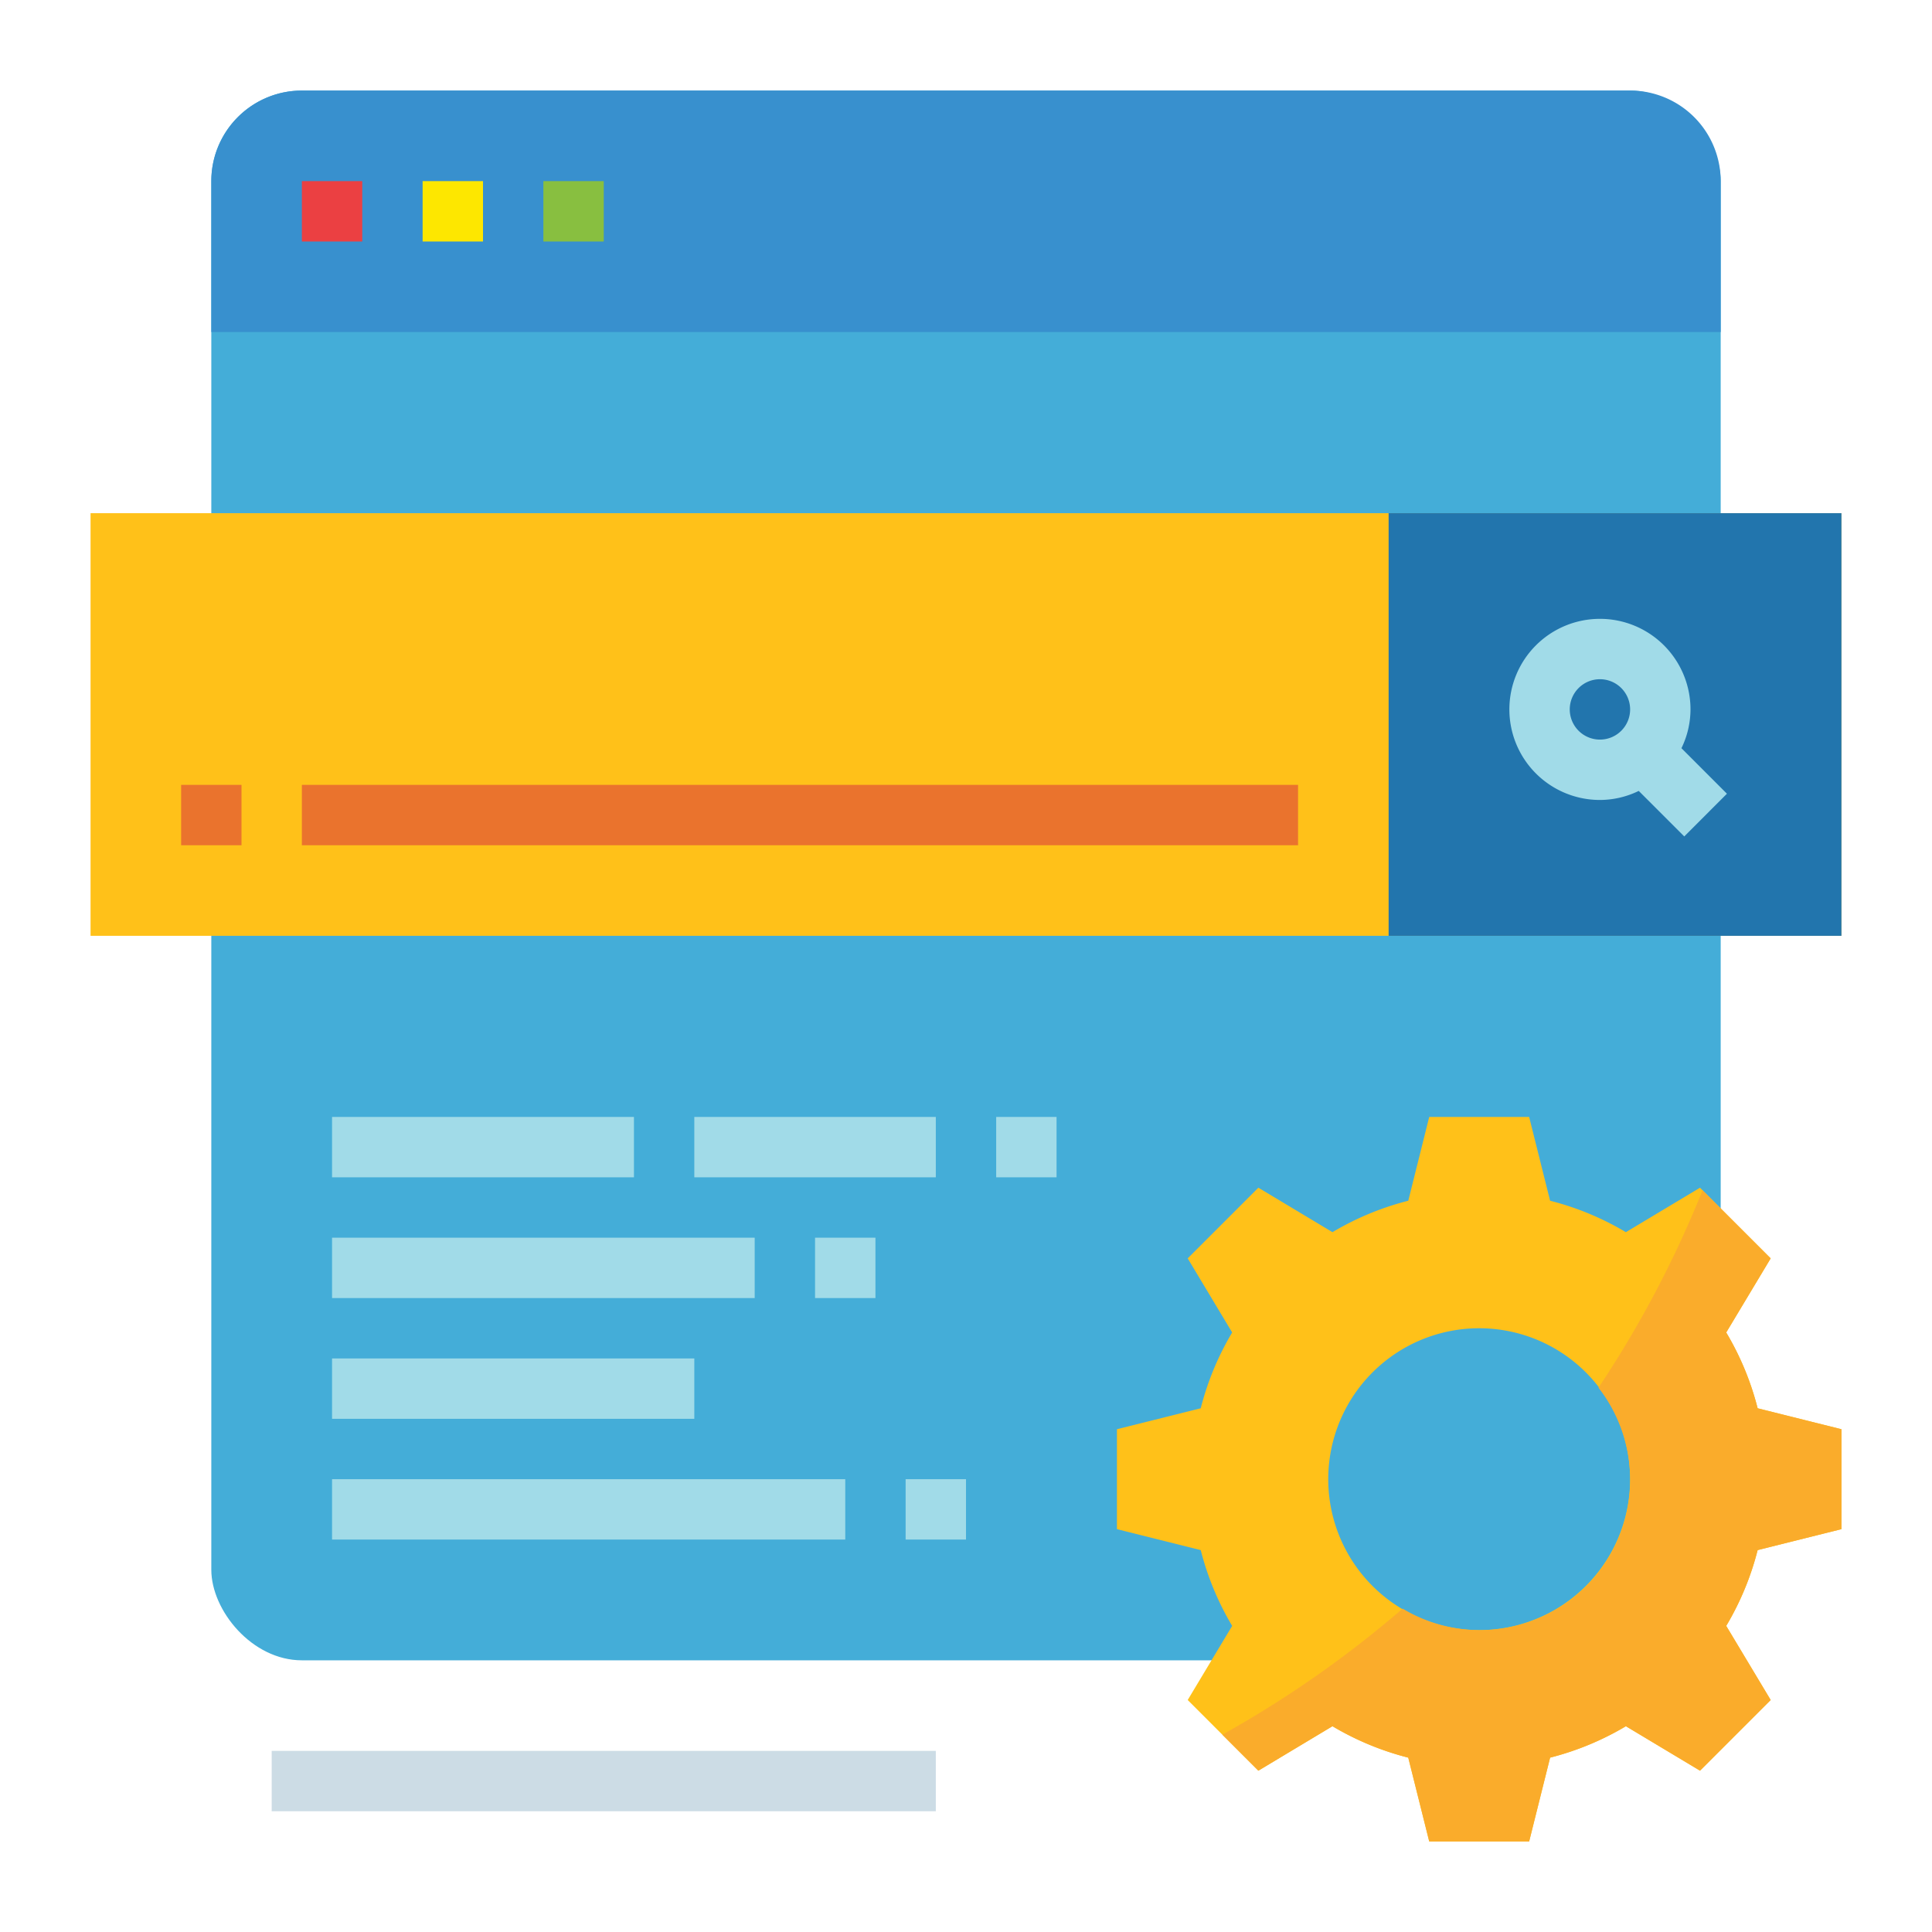 <?xml version="1.0" encoding="UTF-8"?>
<svg xmlns="http://www.w3.org/2000/svg" height="512" viewBox="0 0 64 64" width="512">
  <rect fill="#44add8" height="52" rx="3" width="50" x="7" y="3"></rect>
  <path d="m57 6a3 3 0 0 0 -3-3h-44a3 3 0 0 0 -3 3v5h50z" fill="#3890ce"></path>
  <path d="m10 6h2v2h-2z" fill="#eb4042"></path>
  <path d="m14 6h2v2h-2z" fill="#fde700"></path>
  <path d="m18 6h2v2h-2z" fill="#88bf40"></path>
  <path d="m3 17h58v14h-58z" fill="#ffc119"></path>
  <path d="m46 17h15v14h-15z" fill="#2275ad"></path>
  <path d="m6 26h2v2h-2z" fill="#ea732d"></path>
  <path d="m10 26h33v2h-33z" fill="#ea732d"></path>
  <path d="m61 50.655v-3.31l-2.776-.694a9.451 9.451 0 0 0 -1.041-2.511l1.473-2.455-2.341-2.341-2.455 1.473a9.686 9.686 0 0 0 -1.136-.577 9.416 9.416 0 0 0 -1.375-.464l-.694-2.776h-3.31l-.694 2.776a9.464 9.464 0 0 0 -2.511 1.041l-2.455-1.473-2.341 2.341 1.473 2.455a9.451 9.451 0 0 0 -1.041 2.511l-2.776.694v3.31l2.776.694a9.464 9.464 0 0 0 1.041 2.511l-1.473 2.455 2.341 2.341 2.455-1.473a9.464 9.464 0 0 0 2.511 1.041l.694 2.776h3.31l.694-2.776a9.464 9.464 0 0 0 2.511-1.041l2.455 1.473 2.341-2.341-1.473-2.455a9.464 9.464 0 0 0 1.041-2.511zm-12 3.345a5 5 0 1 1 5-5 5 5 0 0 1 -5 5z" fill="#ffc119"></path>
  <g fill="#a1dbe8">
    <path d="m11 37h10v2h-10z"></path>
    <path d="m11 41h14v2h-14z"></path>
    <path d="m11 45h12v2h-12z"></path>
    <path d="m11 49h17v2h-17z"></path>
    <path d="m23 37h8v2h-8z"></path>
    <path d="m33 37h2v2h-2z"></path>
    <path d="m27 41h2v2h-2z"></path>
    <path d="m30 49h2v2h-2z"></path>
  </g>
  <path d="m9 58h22v2h-22z" fill="#ccdce5"></path>
  <path d="m61 50.655v-3.31l-2.776-.694a9.451 9.451 0 0 0 -1.041-2.511l1.473-2.455-2.256-2.255a35.9 35.9 0 0 1 -3.448 6.54 4.973 4.973 0 0 1 -6.487 7.318 35.976 35.976 0 0 1 -5.973 4.175l1.192 1.193 2.455-1.473a9.464 9.464 0 0 0 2.511 1.041l.695 2.776h3.31l.694-2.776a9.464 9.464 0 0 0 2.511-1.041l2.455 1.473 2.341-2.341-1.473-2.455a9.464 9.464 0 0 0 1.041-2.511z" fill="#faac2b"></path>
  <path d="m57.207 26.293-1.507-1.508a2.951 2.951 0 0 0 .3-1.285 3 3 0 1 0 -3 3 2.951 2.951 0 0 0 1.285-.3l1.508 1.508zm-5.207-2.793a1 1 0 1 1 1 1 1 1 0 0 1 -1-1z" fill="#a1dbe8"></path>
</svg>
